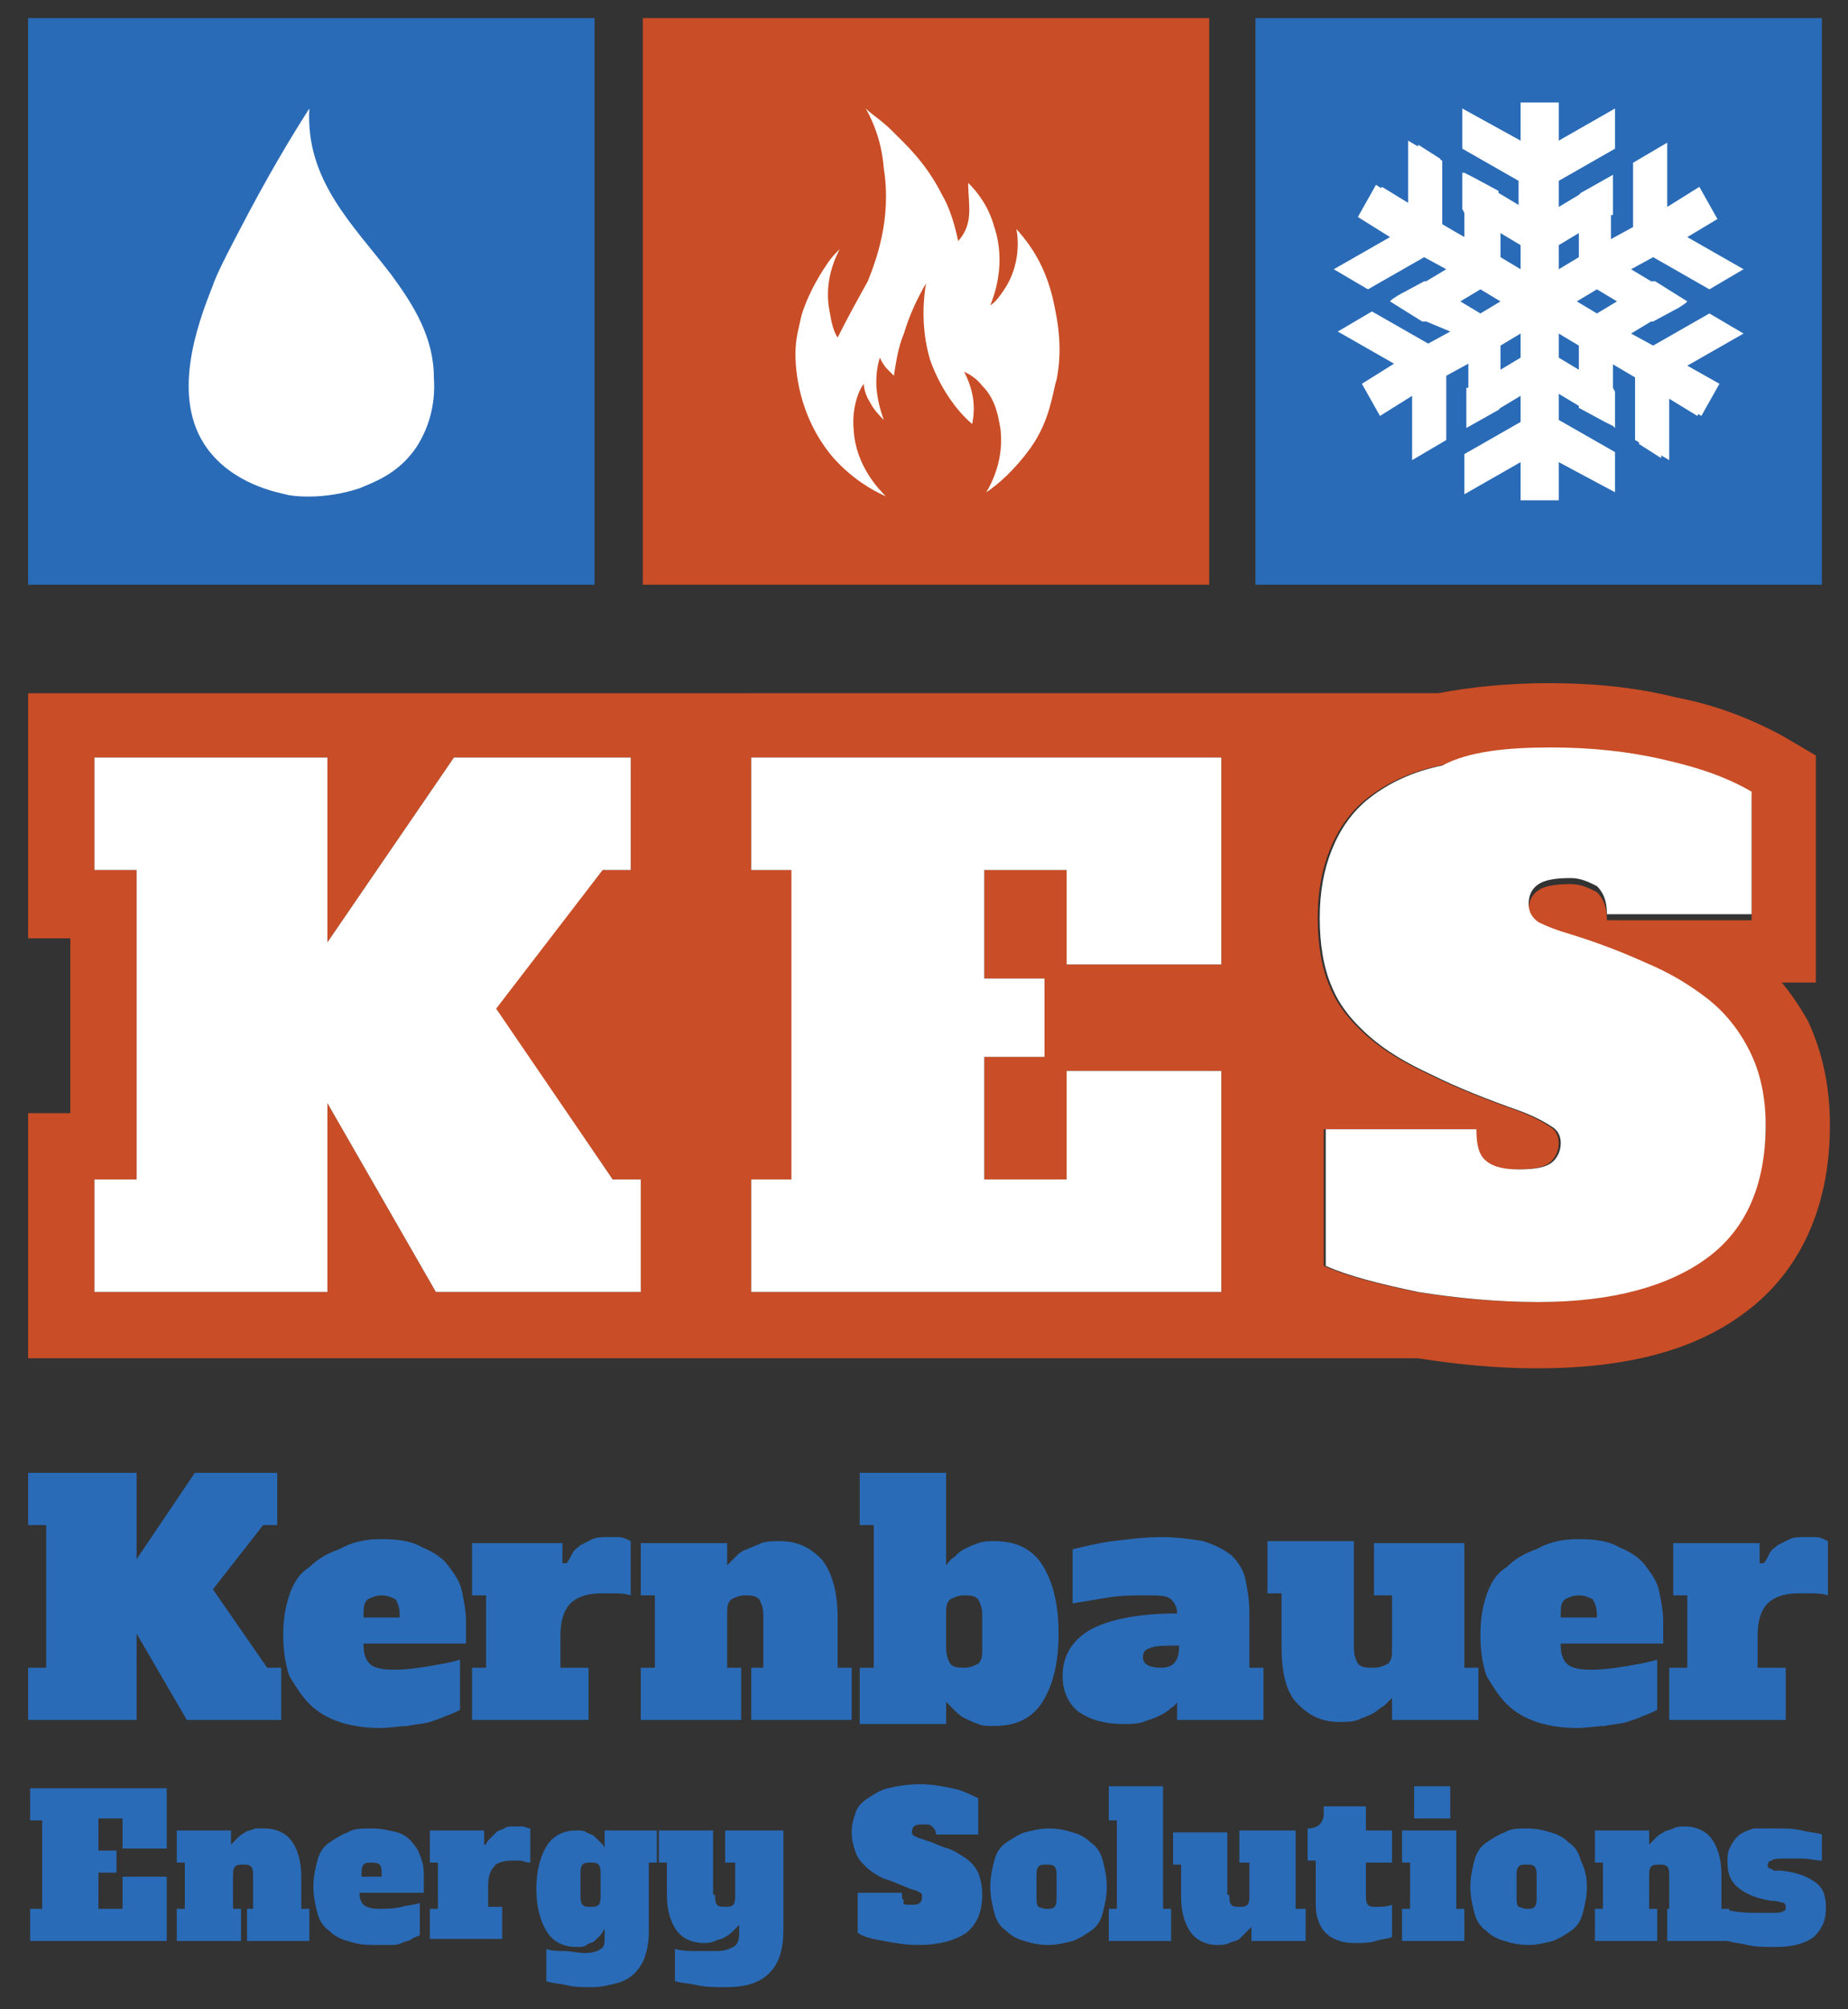 <?xml version="1.0" encoding="utf-8"?>
<!-- Generator: Adobe Illustrator 18.1.1, SVG Export Plug-In . SVG Version: 6.00 Build 0)  -->
<!DOCTYPE svg PUBLIC "-//W3C//DTD SVG 1.1//EN" "http://www.w3.org/Graphics/SVG/1.1/DTD/svg11.dtd">
<svg version="1.1" id="Ebene_1" xmlns="http://www.w3.org/2000/svg" xmlns:xlink="http://www.w3.org/1999/xlink" x="0px" y="0px"
	 viewBox="0 0 92 100" enable-background="new 0 0 92 100" xml:space="preserve">
<rect x="0" y="0" width="92" height="100" fill="#333333" stroke="none"/>
<g>
	<g>
		<path fill="#2A6BB7" d="M13.1,75.9l-2.5,3.2l2.7,3.9H14v2.6H9.3l-2.5-4.3v4.3H1.4V83h0.9v-7.1H1.4v-2.6h5.4v4.3l2.9-4.3h4.1v2.6
			H13.1z"/>
		<path fill="#2A6BB7" d="M19,76.6c0.8,0,1.5,0.1,2,0.4c0.5,0.2,1,0.5,1.3,0.9c0.3,0.4,0.6,0.8,0.7,1.3c0.1,0.5,0.2,1,0.2,1.5v1.1
			h-5.1v0.1c0,0.4,0.1,0.7,0.3,0.9c0.2,0.2,0.6,0.3,1.2,0.3c0.7,0,1.3-0.1,1.9-0.2c0.6-0.1,1.1-0.2,1.4-0.3v2.5
			c-0.2,0.1-0.4,0.2-0.7,0.3c-0.2,0.1-0.5,0.2-0.8,0.3c-0.3,0.1-0.7,0.1-1.1,0.2c-0.4,0-0.9,0.1-1.4,0.1c-0.7,0-1.4-0.1-2-0.3
			c-0.6-0.2-1.1-0.5-1.5-0.9c-0.4-0.4-0.7-0.9-1-1.4c-0.2-0.6-0.3-1.3-0.3-2c0-0.8,0.1-1.4,0.3-2c0.2-0.6,0.5-1.1,1-1.4
			c0.4-0.4,0.9-0.7,1.5-0.9C17.6,76.7,18.3,76.6,19,76.6z M19,79.4c-0.3,0-0.5,0.1-0.7,0.2c-0.2,0.2-0.2,0.4-0.2,0.8v0.1h1.8v-0.1
			c0-0.4-0.1-0.6-0.2-0.8C19.5,79.5,19.3,79.4,19,79.4z"/>
		<path fill="#2A6BB7" d="M23.7,76.8h4.3v1l0.2,0c0.1-0.1,0.2-0.3,0.3-0.5c0.1-0.2,0.3-0.3,0.4-0.4c0.2-0.1,0.4-0.2,0.6-0.3
			c0.2-0.1,0.5-0.1,0.7-0.1c0.2,0,0.4,0,0.6,0c0.2,0,0.4,0.1,0.6,0.2v2.7c-0.3-0.1-0.6-0.1-0.9-0.1c-0.2,0-0.4,0-0.6,0
			c-0.7,0-1.2,0.2-1.5,0.5c-0.3,0.3-0.5,0.8-0.5,1.6V83h1.4v2.6h-5.8V83h0.7v-3.6h-0.7V76.8z"/>
		<path fill="#2A6BB7" d="M37.3,83H38v-2.6c0-0.4-0.1-0.6-0.2-0.8c-0.2-0.2-0.4-0.2-0.7-0.2c-0.3,0-0.5,0.1-0.7,0.2
			c-0.2,0.2-0.2,0.4-0.2,0.8V83h0.7v2.6h-5V83h0.7v-3.6h-0.7v-2.6h4.3v1.1c0.1-0.1,0.3-0.3,0.4-0.4c0.2-0.2,0.3-0.3,0.6-0.4
			c0.2-0.1,0.5-0.2,0.7-0.3c0.3-0.1,0.6-0.1,0.9-0.1c0.9,0,1.5,0.3,2.1,0.9c0.5,0.6,0.8,1.6,0.8,2.9V83h0.7v2.6h-5V83z"/>
		<path fill="#2A6BB7" d="M47.1,77.9c0.1-0.1,0.2-0.3,0.4-0.4c0.2-0.2,0.3-0.3,0.5-0.4c0.2-0.1,0.4-0.2,0.7-0.3
			c0.3-0.1,0.5-0.1,0.8-0.1c1.1,0,1.9,0.4,2.4,1.2c0.5,0.8,0.8,1.9,0.8,3.4c0,1.5-0.3,2.6-0.8,3.4c-0.5,0.8-1.3,1.2-2.4,1.2
			c-0.3,0-0.6,0-0.8-0.1c-0.3-0.1-0.5-0.2-0.7-0.3s-0.4-0.3-0.5-0.4c-0.2-0.2-0.3-0.3-0.4-0.4v1.1h-4.3V83h0.7v-7.1h-0.7v-2.6h4.3
			V77.9z M48.9,80.4c0-0.4-0.1-0.6-0.2-0.8c-0.2-0.2-0.4-0.2-0.7-0.2c-0.3,0-0.5,0.1-0.7,0.2c-0.2,0.2-0.2,0.4-0.2,0.8V82
			c0,0.4,0.1,0.6,0.2,0.8C47.5,83,47.7,83,48,83c0.3,0,0.5-0.1,0.7-0.2c0.2-0.2,0.2-0.4,0.2-0.8V80.4z"/>
		<path fill="#2A6BB7" d="M58.7,84.6c-0.1,0.1-0.2,0.3-0.4,0.4c-0.2,0.2-0.4,0.3-0.6,0.4c-0.2,0.1-0.5,0.2-0.8,0.3
			c-0.3,0.1-0.6,0.1-1,0.1c-0.9,0-1.6-0.2-2.2-0.6c-0.5-0.4-0.8-1-0.8-1.8c0-1,0.5-1.8,1.4-2.3c0.9-0.5,2.4-0.8,4.3-0.8
			c0-0.3-0.1-0.5-0.3-0.7c-0.2-0.2-0.6-0.2-1.2-0.2c-0.6,0-1.3,0-1.9,0.1c-0.6,0.1-1.2,0.2-1.8,0.3v-2.7c0.5-0.1,1.2-0.3,2-0.4
			c0.8-0.1,1.6-0.2,2.4-0.2c0.8,0,1.5,0.1,2.1,0.2c0.6,0.2,1,0.4,1.4,0.7c0.3,0.3,0.6,0.7,0.7,1.2c0.1,0.5,0.2,1,0.2,1.7V83h0.7v2.6
			h-4.3V84.6z M58.7,81.9c-0.7,0-1.1,0-1.4,0.1c-0.3,0.1-0.4,0.2-0.4,0.5c0,0.3,0.3,0.5,0.9,0.5C58.4,83,58.7,82.7,58.7,81.9
			L58.7,81.9z"/>
		<path fill="#2A6BB7" d="M67.4,82c0,0.4,0.1,0.6,0.2,0.8C67.8,83,68,83,68.4,83c0.3,0,0.5-0.1,0.7-0.2c0.2-0.2,0.2-0.4,0.2-0.8
			v-2.6h-0.9v-2.6h4.5V83h0.7v2.6h-4.3v-1.1c-0.1,0.1-0.3,0.3-0.4,0.4c-0.2,0.1-0.4,0.3-0.6,0.4s-0.5,0.2-0.7,0.3
			c-0.3,0.1-0.6,0.1-0.9,0.1c-0.9,0-1.5-0.3-2.1-0.9s-0.8-1.6-0.8-2.9v-2.6h-0.7v-2.6h4.3V82z"/>
		<path fill="#2A6BB7" d="M78.6,76.6c0.8,0,1.5,0.1,2,0.4c0.5,0.2,1,0.5,1.3,0.9c0.3,0.4,0.6,0.8,0.7,1.3c0.1,0.5,0.2,1,0.2,1.5v1.1
			h-5.1v0.1c0,0.4,0.1,0.7,0.3,0.9c0.2,0.2,0.6,0.3,1.2,0.3c0.7,0,1.3-0.1,1.9-0.2c0.6-0.1,1.1-0.2,1.4-0.3v2.5
			c-0.2,0.1-0.4,0.2-0.7,0.3c-0.2,0.1-0.5,0.2-0.8,0.3c-0.3,0.1-0.7,0.1-1.1,0.2c-0.4,0-0.9,0.1-1.4,0.1c-0.7,0-1.4-0.1-2-0.3
			c-0.6-0.2-1.1-0.5-1.5-0.9c-0.4-0.4-0.7-0.9-1-1.4c-0.2-0.6-0.3-1.3-0.3-2c0-0.8,0.1-1.4,0.3-2c0.2-0.6,0.5-1.1,1-1.4
			c0.4-0.4,0.9-0.7,1.5-0.9C77.2,76.7,77.9,76.6,78.6,76.6z M78.6,79.4c-0.3,0-0.5,0.1-0.7,0.2c-0.2,0.2-0.2,0.4-0.2,0.8v0.1h1.8
			v-0.1c0-0.4-0.1-0.6-0.2-0.8C79.1,79.5,78.9,79.4,78.6,79.4z"/>
		<path fill="#2A6BB7" d="M83.3,76.8h4.3v1l0.2,0c0.1-0.1,0.2-0.3,0.3-0.5c0.1-0.2,0.3-0.3,0.4-0.4c0.2-0.1,0.4-0.2,0.6-0.3
			c0.2-0.1,0.5-0.1,0.7-0.1c0.2,0,0.4,0,0.6,0c0.2,0,0.4,0.1,0.6,0.2v2.7c-0.3-0.1-0.6-0.1-0.9-0.1c-0.2,0-0.4,0-0.6,0
			c-0.7,0-1.2,0.2-1.5,0.5c-0.3,0.3-0.5,0.8-0.5,1.6V83h1.4v2.6h-5.8V83H84v-3.6h-0.7V76.8z"/>
		<path fill="#2A6BB7" d="M6.1,90.5H4.9v1.6h0.9v1.1H4.9V95h1.2v-1.6h2.2v3.2H1.5V95h0.6v-4.4H1.5v-1.6h6.8v3H6.1V90.5z"/>
		<path fill="#2A6BB7" d="M12.2,95h0.4v-1.6c0-0.2,0-0.4-0.1-0.5c-0.1-0.1-0.2-0.1-0.4-0.1c-0.2,0-0.3,0-0.4,0.1
			c-0.1,0.1-0.1,0.3-0.1,0.5V95h0.4v1.6H8.8V95h0.4v-2.3H8.8v-1.6h2.7v0.7c0.1-0.1,0.2-0.2,0.3-0.3s0.2-0.2,0.4-0.3
			c0.1-0.1,0.3-0.1,0.5-0.2C12.8,91,13,91,13.2,91c0.5,0,1,0.2,1.3,0.6c0.3,0.4,0.5,1,0.5,1.8V95h0.4v1.6h-3.1V95z"/>
		<path fill="#2A6BB7" d="M18.5,91c0.5,0,0.9,0.1,1.3,0.2c0.3,0.1,0.6,0.3,0.8,0.6c0.2,0.2,0.3,0.5,0.4,0.8c0.1,0.3,0.1,0.6,0.1,0.9
			v0.7h-3.2v0.1c0,0.2,0.1,0.4,0.2,0.5c0.1,0.1,0.4,0.2,0.7,0.2c0.4,0,0.8,0,1.2-0.1c0.4-0.1,0.7-0.1,0.9-0.2v1.6
			c-0.1,0.1-0.3,0.1-0.4,0.2s-0.3,0.1-0.5,0.2c-0.2,0.1-0.4,0.1-0.7,0.1c-0.3,0-0.5,0-0.8,0c-0.5,0-0.9-0.1-1.2-0.2
			c-0.4-0.1-0.7-0.3-0.9-0.5c-0.3-0.2-0.5-0.5-0.6-0.9c-0.1-0.4-0.2-0.8-0.2-1.3c0-0.5,0.1-0.9,0.2-1.3c0.1-0.4,0.3-0.7,0.6-0.9
			c0.3-0.2,0.6-0.4,0.9-0.5C17.6,91,18,91,18.5,91z M18.5,92.7c-0.2,0-0.3,0-0.4,0.1s-0.1,0.3-0.1,0.5v0.1H19v-0.1
			c0-0.2,0-0.4-0.1-0.5S18.6,92.7,18.5,92.7z"/>
		<path fill="#2A6BB7" d="M21.4,91.1h2.7v0.7l0.1,0c0-0.1,0.1-0.2,0.2-0.3c0.1-0.1,0.2-0.2,0.3-0.3c0.1-0.1,0.2-0.1,0.4-0.2
			c0.1-0.1,0.3-0.1,0.5-0.1c0.1,0,0.3,0,0.4,0c0.1,0,0.3,0.1,0.4,0.1v1.7c-0.2,0-0.4-0.1-0.5-0.1c-0.1,0-0.3,0-0.4,0
			c-0.4,0-0.8,0.1-0.9,0.3c-0.2,0.2-0.3,0.5-0.3,1v1H25v1.6h-3.6V95h0.4v-2.3h-0.4V91.1z"/>
		<path fill="#2A6BB7" d="M30,91.1h2.7v1.6h-0.4v3.5c0,0.5-0.1,0.9-0.2,1.2c-0.1,0.3-0.3,0.6-0.5,0.8c-0.2,0.2-0.5,0.4-0.9,0.5
			c-0.4,0.1-0.8,0.2-1.2,0.2c-0.4,0-0.9,0-1.3-0.1c-0.4-0.1-0.8-0.1-1-0.2V97c0.3,0.1,0.6,0.1,0.9,0.1c0.3,0,0.7,0.1,1,0.1
			c0.4,0,0.7-0.1,0.8-0.2c0.2-0.1,0.2-0.3,0.2-0.6v-0.4c-0.1,0.1-0.1,0.2-0.2,0.3c-0.1,0.1-0.2,0.2-0.3,0.3
			c-0.1,0.1-0.3,0.1-0.4,0.2s-0.3,0.1-0.5,0.1c-0.7,0-1.2-0.3-1.5-0.8c-0.3-0.5-0.5-1.2-0.5-2.1c0-0.9,0.2-1.6,0.5-2.1
			c0.3-0.5,0.8-0.8,1.5-0.8c0.2,0,0.4,0,0.5,0.1c0.2,0.1,0.3,0.1,0.4,0.2c0.1,0.1,0.2,0.2,0.3,0.3c0.1,0.1,0.2,0.2,0.2,0.3V91.1z
			 M28.9,94.3c0,0.2,0,0.4,0.1,0.5c0.1,0.1,0.2,0.1,0.4,0.1c0.2,0,0.3,0,0.4-0.1c0.1-0.1,0.1-0.3,0.1-0.5v-1c0-0.2,0-0.4-0.1-0.5
			c-0.1-0.1-0.2-0.1-0.4-0.1c-0.2,0-0.3,0-0.4,0.1c-0.1,0.1-0.1,0.3-0.1,0.5V94.3z"/>
		<path fill="#2A6BB7" d="M35.6,94.3c0,0.2,0,0.4,0.1,0.5c0.1,0.1,0.2,0.1,0.4,0.1c0.2,0,0.3,0,0.4-0.1c0.1-0.1,0.1-0.3,0.1-0.5
			v-1.6h-0.5v-1.6H39V96c0,1-0.2,1.7-0.7,2.2c-0.5,0.5-1.2,0.7-2.2,0.7c-0.5,0-0.9,0-1.4-0.1c-0.4-0.1-0.8-0.1-1.1-0.2V97
			c0.4,0.1,0.7,0.1,1,0.1c0.3,0,0.7,0,1.1,0c0.4,0,0.6-0.1,0.8-0.2c0.2-0.1,0.3-0.3,0.3-0.7v-0.4c-0.1,0.1-0.2,0.2-0.3,0.3
			c-0.1,0.1-0.2,0.2-0.4,0.3c-0.1,0.1-0.3,0.1-0.5,0.2s-0.4,0.1-0.6,0.1c-0.5,0-1-0.2-1.3-0.6c-0.3-0.4-0.5-1-0.5-1.8v-1.6h-0.4
			v-1.6h2.7V94.3z"/>
		<path fill="#2A6BB7" d="M45.3,94.8c0.2,0,0.4,0,0.5-0.1c0.1-0.1,0.1-0.2,0.1-0.3c0-0.1,0-0.2-0.1-0.2c-0.1-0.1-0.2-0.1-0.5-0.2
			c-0.5-0.2-0.9-0.4-1.3-0.5c-0.4-0.2-0.7-0.4-0.9-0.6c-0.2-0.2-0.4-0.4-0.5-0.7c-0.1-0.3-0.2-0.6-0.2-1c0-0.4,0.1-0.7,0.2-1
			c0.1-0.3,0.3-0.5,0.6-0.7c0.3-0.2,0.6-0.4,1-0.5c0.4-0.1,1-0.2,1.6-0.2c0.6,0,1.1,0.1,1.6,0.2c0.5,0.1,0.9,0.3,1.3,0.5v1.8h-2.1
			c0-0.2-0.1-0.3-0.2-0.4c-0.1-0.1-0.2-0.1-0.4-0.1c-0.2,0-0.4,0-0.5,0.1c-0.1,0.1-0.1,0.2-0.1,0.3c0,0.1,0.1,0.2,0.2,0.2
			c0.1,0.1,0.3,0.1,0.5,0.2c0.4,0.1,0.7,0.3,1.1,0.4c0.3,0.1,0.6,0.3,0.9,0.5c0.3,0.2,0.5,0.5,0.6,0.7c0.1,0.3,0.2,0.6,0.2,1.1
			c0,0.9-0.3,1.5-0.8,1.9c-0.6,0.4-1.4,0.6-2.4,0.6c-0.6,0-1.2-0.1-1.7-0.2c-0.6-0.1-1-0.2-1.3-0.4v-2h2.2c0,0.2,0,0.3,0.1,0.4
			C44.9,94.8,45.1,94.8,45.3,94.8z"/>
		<path fill="#2A6BB7" d="M55.1,93.9c0,0.5-0.1,0.9-0.2,1.3c-0.1,0.4-0.3,0.7-0.6,0.9c-0.3,0.2-0.6,0.4-0.9,0.5
			c-0.4,0.1-0.8,0.2-1.2,0.2c-0.5,0-0.9-0.1-1.2-0.2c-0.4-0.1-0.7-0.3-0.9-0.5c-0.3-0.2-0.5-0.5-0.6-0.9c-0.1-0.4-0.2-0.8-0.2-1.3
			c0-0.5,0.1-0.9,0.2-1.3c0.1-0.4,0.3-0.7,0.6-0.9c0.3-0.2,0.6-0.4,0.9-0.5c0.4-0.1,0.8-0.2,1.2-0.2c0.5,0,0.9,0.1,1.2,0.2
			c0.4,0.1,0.7,0.3,0.9,0.5c0.3,0.2,0.5,0.5,0.6,0.9C55,93,55.1,93.4,55.1,93.9z M52.1,95c0.2,0,0.3,0,0.4-0.1
			c0.1-0.1,0.1-0.3,0.1-0.5v-1c0-0.2,0-0.4-0.1-0.5c-0.1-0.1-0.2-0.1-0.4-0.1c-0.2,0-0.3,0-0.4,0.1s-0.1,0.3-0.1,0.5v1
			c0,0.2,0,0.4,0.1,0.5C51.7,94.9,51.9,95,52.1,95z"/>
		<path fill="#2A6BB7" d="M55.2,88.9h2.7V95h0.4v1.6h-3.1V95h0.4v-4.4h-0.4V88.9z"/>
		<path fill="#2A6BB7" d="M61.2,94.3c0,0.2,0,0.4,0.1,0.5c0.1,0.1,0.2,0.1,0.4,0.1c0.2,0,0.3,0,0.4-0.1c0.1-0.1,0.1-0.3,0.1-0.5
			v-1.6h-0.5v-1.6h2.8V95H65v1.6h-2.7v-0.7c-0.1,0.1-0.2,0.2-0.3,0.3c-0.1,0.1-0.2,0.2-0.3,0.3c-0.1,0.1-0.3,0.1-0.5,0.2
			c-0.2,0.1-0.4,0.1-0.6,0.1c-0.5,0-1-0.2-1.3-0.6c-0.3-0.4-0.5-1-0.5-1.8v-1.6h-0.4v-1.6h2.7V94.3z"/>
		<path fill="#2A6BB7" d="M68,91.1h1.3v1.6H68v1.6c0,0.2,0,0.4,0.1,0.5c0.1,0.1,0.2,0.1,0.4,0.1c0.3,0,0.5,0,0.8-0.1v1.6
			c-0.2,0.1-0.5,0.1-0.8,0.2c-0.3,0.1-0.6,0.1-0.9,0.1c-0.3,0-0.6,0-0.9-0.1c-0.3-0.1-0.5-0.2-0.7-0.4c-0.2-0.2-0.3-0.4-0.4-0.7
			c-0.1-0.3-0.1-0.6-0.1-1.1v-1.8h-0.4v-1.6c0.3,0,0.5-0.1,0.6-0.2c0.1-0.1,0.2-0.3,0.2-0.5v-0.4H68V91.1z"/>
		<path fill="#2A6BB7" d="M72.5,95h0.4v1.6h-3.1V95h0.4v-2.3h-0.4v-1.6h2.7V95z M70.4,88.9h1.8v1.6h-1.8V88.9z"/>
		<path fill="#2A6BB7" d="M79,93.9c0,0.5-0.1,0.9-0.2,1.3c-0.1,0.4-0.3,0.7-0.6,0.9c-0.3,0.2-0.6,0.4-0.9,0.5
			c-0.4,0.1-0.8,0.2-1.2,0.2c-0.5,0-0.9-0.1-1.2-0.2c-0.4-0.1-0.7-0.3-0.9-0.5c-0.3-0.2-0.5-0.5-0.6-0.9c-0.1-0.4-0.2-0.8-0.2-1.3
			c0-0.5,0.1-0.9,0.2-1.3c0.1-0.4,0.3-0.7,0.6-0.9c0.3-0.2,0.6-0.4,0.9-0.5C75.2,91,75.6,91,76,91c0.5,0,0.9,0.1,1.2,0.2
			c0.4,0.1,0.7,0.3,0.9,0.5c0.3,0.2,0.5,0.5,0.6,0.9C78.9,93,79,93.4,79,93.9z M76,95c0.2,0,0.3,0,0.4-0.1c0.1-0.1,0.1-0.3,0.1-0.5
			v-1c0-0.2,0-0.4-0.1-0.5c-0.1-0.1-0.2-0.1-0.4-0.1c-0.2,0-0.3,0-0.4,0.1s-0.1,0.3-0.1,0.5v1c0,0.2,0,0.4,0.1,0.5
			C75.7,94.9,75.8,95,76,95z"/>
		<path fill="#2A6BB7" d="M82.7,95h0.4v-1.6c0-0.2,0-0.4-0.1-0.5c-0.1-0.1-0.2-0.1-0.4-0.1c-0.2,0-0.3,0-0.4,0.1s-0.1,0.3-0.1,0.5
			V95h0.4v1.6h-3.1V95h0.4v-2.3h-0.4v-1.6h2.7v0.7c0.1-0.1,0.2-0.2,0.3-0.3c0.1-0.1,0.2-0.2,0.4-0.3c0.1-0.1,0.3-0.1,0.5-0.2
			c0.2-0.1,0.4-0.1,0.6-0.1c0.5,0,1,0.2,1.3,0.6c0.3,0.4,0.5,1,0.5,1.8V95h0.4v1.6h-3.1V95z"/>
		<path fill="#2A6BB7" d="M86.2,95.1c0.5,0.1,0.9,0.1,1.2,0.1c0.3,0,0.6,0,0.8,0c0.3,0,0.5,0,0.6-0.1c0.1,0,0.1-0.1,0.1-0.2
			c0-0.1,0-0.1-0.1-0.2c-0.1,0-0.3-0.1-0.6-0.1c-0.7-0.1-1.2-0.3-1.6-0.6c-0.4-0.3-0.6-0.7-0.6-1.3c0-0.3,0-0.5,0.1-0.7
			s0.2-0.4,0.4-0.6c0.2-0.2,0.5-0.3,0.8-0.4C87.6,91,88,91,88.4,91c0.5,0,0.9,0,1.3,0.1c0.4,0.1,0.7,0.1,1,0.2v1.3
			c-0.3,0-0.6-0.1-1-0.1c-0.3,0-0.6,0-0.9,0c-0.3,0-0.5,0-0.6,0.1c-0.1,0-0.2,0.1-0.2,0.2c0,0,0,0.1,0,0.1c0,0,0.1,0.1,0.1,0.1
			c0.1,0,0.1,0,0.2,0.1c0.1,0,0.2,0,0.4,0c0.8,0.1,1.3,0.3,1.7,0.6c0.4,0.3,0.5,0.7,0.5,1.3c0,0.6-0.2,1-0.6,1.4
			c-0.4,0.3-1,0.5-1.9,0.5c-0.5,0-1,0-1.4-0.1c-0.4-0.1-0.7-0.1-1-0.2V95.1z"/>
	</g>
	<path fill="#C94D26" d="M90,50.8c-0.4-0.7-0.8-1.3-1.3-1.9h1.7v-3.3v-6.1v-1.9l-1.7-1c-1.5-0.8-3.2-1.5-5.3-1.9
		c-2-0.5-4.1-0.7-6.3-0.7c-2.1,0-3.9,0.2-5.5,0.5h-7.5h-2h-1.3H37.4h-2.7h-0.6h-2.7h-8.8h-1.8h-1.2h-3.3H4.7H1.4v3.3v5.6v3.3h2.1
		v8.7H1.4v3.3v5.6v3.3h3.3h11.6h3.3h0.2h1.9h10.2h2.2h1.2h2.2h23.4h1.3h2h6.4c1.9,0.3,3.9,0.5,5.9,0.5c4.5,0,7.9-0.9,10.4-2.8
		c1.9-1.4,4.2-4.2,4.2-9.3C91.1,54,90.7,52.3,90,50.8z M31.9,64.3H21.7l-5.4-9.4v9.4H4.7v-5.6h2.1V43.3H4.7v-5.6h11.6v9.2l6.3-9.2
		h8.8v5.6H30l-5.4,6.9l5.9,8.5h1.4V64.3z M60.8,48h-7.7v-4.7H49v5.4h3v3.9h-3v6.1h4.1v-5.4h7.7v11H37.4v-5.6h2.1V43.3h-2.1v-5.6
		h23.4V48z M84.9,62.6c-1.9,1.4-4.7,2.2-8.4,2.2c-2.1,0-4.1-0.2-6-0.5c-1.9-0.4-3.5-0.8-4.6-1.3v-6.8h7.5c0,0.7,0.1,1.2,0.4,1.5
		c0.3,0.3,0.8,0.5,1.7,0.5c0.8,0,1.3-0.1,1.6-0.3c0.3-0.2,0.5-0.6,0.5-1c0-0.3-0.1-0.6-0.4-0.8c-0.3-0.2-0.8-0.5-1.6-0.8
		c-1.7-0.6-3.2-1.2-4.4-1.8c-1.3-0.6-2.3-1.2-3.1-1.9c-0.8-0.7-1.5-1.5-1.9-2.5c-0.4-0.9-0.6-2.1-0.6-3.4c0-1.3,0.2-2.4,0.6-3.4
		c0.4-1,1-1.9,1.9-2.6c0.9-0.7,2.1-1.3,3.6-1.6c1.5-0.4,3.3-0.6,5.5-0.6c2,0,3.9,0.2,5.6,0.6c1.8,0.4,3.2,0.9,4.4,1.6v6.1H80
		c0-0.7-0.2-1.1-0.5-1.4c-0.4-0.2-0.8-0.4-1.3-0.4c-0.8,0-1.3,0.1-1.6,0.3c-0.3,0.2-0.5,0.5-0.5,1c0,0.4,0.2,0.7,0.5,0.9
		c0.4,0.2,0.9,0.4,1.6,0.6c1.3,0.4,2.6,0.9,3.7,1.4c1.2,0.5,2.2,1.1,3.1,1.8c0.9,0.7,1.6,1.6,2.1,2.6c0.5,1,0.8,2.2,0.8,3.7
		C87.8,59,86.8,61.2,84.9,62.6z"/>
	<polyline fill="#2A6BB7" points="90.7,29.1 62.5,29.1 62.5,0.9 90.7,0.9 90.7,29.1 	"/>
	<polyline fill="#C94D26" points="60.2,29.1 32,29.1 32,0.9 60.2,0.9 60.2,29.1 	"/>
	<path fill="#FFFFFF" d="M75.7,24.9V23l-2.8,1.6v-2l2.8-1.6v-1.3l-1,0.6l-0.1,0.1l-1.6,0.9l0-0.2l0-0.3v-1.5l0.1,0l0-1.2l-1.1,0.6
		l0,3.2l-1.7,1l0-3.2l-1.6,1l-0.9-1.6l1.6-1l-2.8-1.6l1.7-1l2.8,1.6l1.1-0.6L71,16l-0.2,0L69.2,15l0.1-0.1l0.3-0.2l1.3-0.7l0.1,0
		l1-0.6l-1.1-0.6l-2.8,1.6l-1.7-1l2.8-1.6l-1.6-1l0.9-1.6l1.6,1l0-3.2l1.7,1l0,3.2l1.1,0.6l0-1.2l-0.1-0.2V8.6l0.1,0l0.4,0.2
		l1.3,0.7v0.1l1,0.6V9l-2.8-1.6v-2L75.7,7V5.1h1.9V7l2.8-1.6v2L77.6,9v1.3l1-0.6l0.1-0.1l1.6-0.9l0,0.5v1.5l-0.1,0l0,1.2l1.1-0.6
		l0-3.2l1.7-1l0,3.2l1.6-1l0.9,1.6L84,11.8l2.8,1.6l-1.7,1l-2.8-1.6l-1.1,0.6l1,0.6l0.2,0L84,15l-0.1,0.1l-0.3,0.2L82.3,16l-0.1,0
		l-1,0.6l1.1,0.6l2.8-1.6l1.7,1L84,18.2l1.6,0.9l-0.9,1.6l-1.6-1l0,3.2l-1.7-1l0-3.2l-1.1-0.6l0,1.2l0.1,0.2v1.8l-0.1-0.1l-0.4-0.2
		l-1.3-0.7v-0.1l-1-0.6v1.3l2.8,1.6v2L77.6,23v1.9H75.7z M78.6,18.4l0-1.2l-1-0.6v1.2L78.6,18.4z M74.7,18.4l1-0.6v-1.2l-1,0.6
		L74.7,18.4z M73.7,15.6l1-0.6l-1-0.6l-1,0.6L73.7,15.6z M79.5,15.6l1-0.6l-1-0.6l-1,0.6L79.5,15.6z M77.6,13.4l1-0.6l0-1.2l-1,0.6
		V13.4z M75.7,13.4v-1.2l-1-0.6l0,1.2L75.7,13.4z"/>
	<path fill="#FFFFFF" d="M85.1,16l-2.8,1.6l-1.7-1l1.6-0.9l0.1,0l1.1-0.7l0,0l0,0l-1.1-0.7l-0.1,0l-1.6-0.9l1.7-1l2.8,1.6l1.1-0.7
		l-2.8-1.6l1.8-1.1l-0.7-1.2l-1.8,1.1l0-3.2l-1.1,0.7l0,3.2l-1.7,1l0-1.8l0.1,0V9.1l0,0l0,0l-1.1,0.7l0,0.1l-1.6,0.9V8.8l2.8-1.6
		V5.9l-2.8,1.6V5.4H76v2.1l-2.8-1.6v1.3L76,8.8v1.9l-1.6-0.9l0-0.1l-1.1-0.7l0,0l0,0v1.3l0.1,0l0,1.8l-1.7-1l0-3.2l-1.1-0.7l0,3.2
		l-1.8-1.1L68,10.8l1.8,1.1L67,13.4l1.1,0.7l2.8-1.6l1.7,1L71,14.4l-0.1,0L69.8,15l0,0l0,0l1.1,0.7l0.1,0l1.6,0.9l-1.7,1L68.1,16
		L67,16.6l2.8,1.6L68,19.3l0.7,1.2l1.8-1.1l0,3.2l1.1-0.7l0-3.2l1.7-1l0,1.8l-0.1,0V21l0,0l0,0l1.1-0.7l0-0.1l1.6-0.9v1.9l-2.8,1.6
		v1.3l2.8-1.6v2.1h1.3v-2.1l2.8,1.6v-1.3l-2.8-1.6v-1.9l1.6,0.9l0,0.1L80,21l0,0l0,0v-1.3l-0.1,0l0-1.8l1.7,1l0,3.2l1.1,0.7l0-3.2
		l1.8,1.1l0.7-1.2l-1.8-1.1l2.8-1.6L85.1,16z M81.1,15l-1.6,0.9L78,15l1.6-0.9L81.1,15z M78.9,11.1l0,1.8l-1.6,0.9v-1.8L78.9,11.1z
		 M76,12.1v1.8L74.4,13l0-1.8L76,12.1z M72.1,15l1.6-0.9l1.6,0.9l-1.6,0.9L72.1,15z M74.4,18.9l0-1.8l1.6-0.9V18L74.4,18.9z
		 M77.3,18v-1.8l1.6,0.9l0,1.8L77.3,18z"/>
	<polyline fill="#2A6BB7" points="29.6,29.1 1.4,29.1 1.4,0.9 29.6,0.9 29.6,29.1 	"/>
	<path fill-rule="evenodd" clip-rule="evenodd" fill="#FFFFFF" d="M19.5,13.7c-1.9-2.5-4.3-4.7-4.1-8.3c-0.9,1.4-2.1,3.4-3.5,6.1
		c-1,1.9-1.2,2.4-1.3,2.7c-0.8,2-2.1,5.6-0.3,8.1c1.3,1.8,3.5,2.2,3.9,2.3c0.3,0.1,1.9,0.3,3.7-0.3c0.7-0.3,1.9-0.7,2.8-2
		c0.6-0.9,1-2.1,0.9-3.5C21.6,16.8,20.6,15.2,19.5,13.7z"/>
	<path fill="#FFFFFF" d="M52.4,14.8c-0.3-1.2-0.8-2.3-1.8-3.4c0.1,0.5,0.2,1.8-0.6,3c-0.2,0.3-0.4,0.6-0.7,0.8
		c0.2-0.5,0.8-2.1,0.2-3.9c-0.3-1.1-0.9-1.8-1.3-2.2c0,1.1,0.3,2-0.5,2.9c-0.2-1-0.5-1.8-0.8-2.3c-0.8-1.6-1.8-2.5-2.5-3.2
		c-0.5-0.5-1-0.8-1.3-1.1c0.4,0.7,0.8,1.7,0.9,3c0.4,2.5-0.4,4.6-0.8,5.6c-0.5,0.9-1,1.8-1.5,2.8c-0.2-0.3-0.3-0.7-0.4-1.3
		c-0.3-1.5,0.3-2.7,0.5-3.1c-0.2,0.2-0.4,0.4-0.6,0.7c-0.2,0.3-0.9,1.3-1.3,2.6c-0.1,0.5-0.3,1.1-0.3,1.9c0,0.7,0.1,3.1,1.9,5.2
		c0.9,1,1.9,1.6,2.6,1.9c-0.3-0.3-1.5-1.5-1.6-3.3c-0.1-1,0.2-1.9,0.5-2.3c0,0.2,0.1,0.6,0.3,0.9c0.2,0.4,0.5,0.7,0.7,0.9
		c-0.4-1.1-0.5-2.1-0.2-3.1c0.1,0.2,0.2,0.4,0.4,0.6c0.1,0.1,0.2,0.2,0.3,0.3c0.1-0.6,0.2-1.4,0.5-2.1c0.3-1,0.7-1.8,1.1-2.5
		c-0.1,0.6-0.3,2.1,0.2,3.8c0.6,1.7,1.6,2.8,2.1,3.2c0.2-1,0-1.8-0.4-2.6c0.2,0.1,0.6,0.3,0.9,0.7c0.7,0.7,0.8,1.6,0.9,2.1
		c0.2,1.5-0.4,2.7-0.7,3.2c0.6-0.4,1.4-1.1,2.2-2.2c1-1.4,1.1-2.8,1.3-3.4C52.9,17.4,52.7,16.1,52.4,14.8z"/>
	<path fill="#FFFFFF" d="M77.2,37.2c2,0,3.9,0.2,5.6,0.6c1.8,0.4,3.2,0.9,4.4,1.6v6.1H80c0-0.7-0.2-1.1-0.5-1.4
		c-0.4-0.2-0.8-0.4-1.3-0.4c-0.8,0-1.3,0.1-1.6,0.3c-0.3,0.2-0.5,0.5-0.5,1c0,0.4,0.2,0.7,0.5,0.9c0.4,0.2,0.9,0.4,1.6,0.6
		c1.3,0.4,2.6,0.9,3.7,1.4c1.2,0.5,2.2,1.1,3.1,1.8c0.9,0.7,1.6,1.6,2.1,2.6c0.5,1,0.8,2.2,0.8,3.7c0,3-1,5.2-2.9,6.6
		c-1.9,1.4-4.7,2.2-8.4,2.2c-2.1,0-4.1-0.2-6-0.5c-1.9-0.4-3.5-0.8-4.6-1.3v-6.8h7.5c0,0.7,0.1,1.2,0.4,1.5c0.3,0.3,0.8,0.5,1.7,0.5
		c0.8,0,1.3-0.1,1.6-0.3c0.3-0.2,0.5-0.6,0.5-1c0-0.3-0.1-0.6-0.4-0.8c-0.3-0.2-0.8-0.5-1.6-0.8c-1.7-0.6-3.2-1.2-4.4-1.8
		c-1.3-0.6-2.3-1.2-3.1-1.9c-0.8-0.7-1.5-1.5-1.9-2.5c-0.4-0.9-0.6-2.1-0.6-3.4c0-1.3,0.2-2.4,0.6-3.4c0.4-1,1-1.9,1.9-2.6
		c0.9-0.7,2.1-1.3,3.6-1.6C73.1,37.4,75,37.2,77.2,37.2"/>
	<polyline fill="#FFFFFF" points="60.8,37.7 60.8,48 53.1,48 53.1,43.3 49,43.3 49,48.7 52,48.7 52,52.6 49,52.6 49,58.7 53.1,58.7 
		53.1,53.3 60.8,53.3 60.8,64.3 37.4,64.3 37.4,58.7 39.4,58.7 39.4,43.3 37.4,43.3 37.4,37.7 60.8,37.7 	"/>
	<polyline fill="#FFFFFF" points="31.4,37.7 31.4,43.3 30,43.3 24.7,50.2 30.5,58.7 31.9,58.7 31.9,64.3 21.7,64.3 16.3,54.9 
		16.3,64.3 4.7,64.3 4.7,58.7 6.8,58.7 6.8,43.3 4.7,43.3 4.7,37.7 16.3,37.7 16.3,46.9 22.6,37.7 31.4,37.7 	"/>
</g>
</svg>
